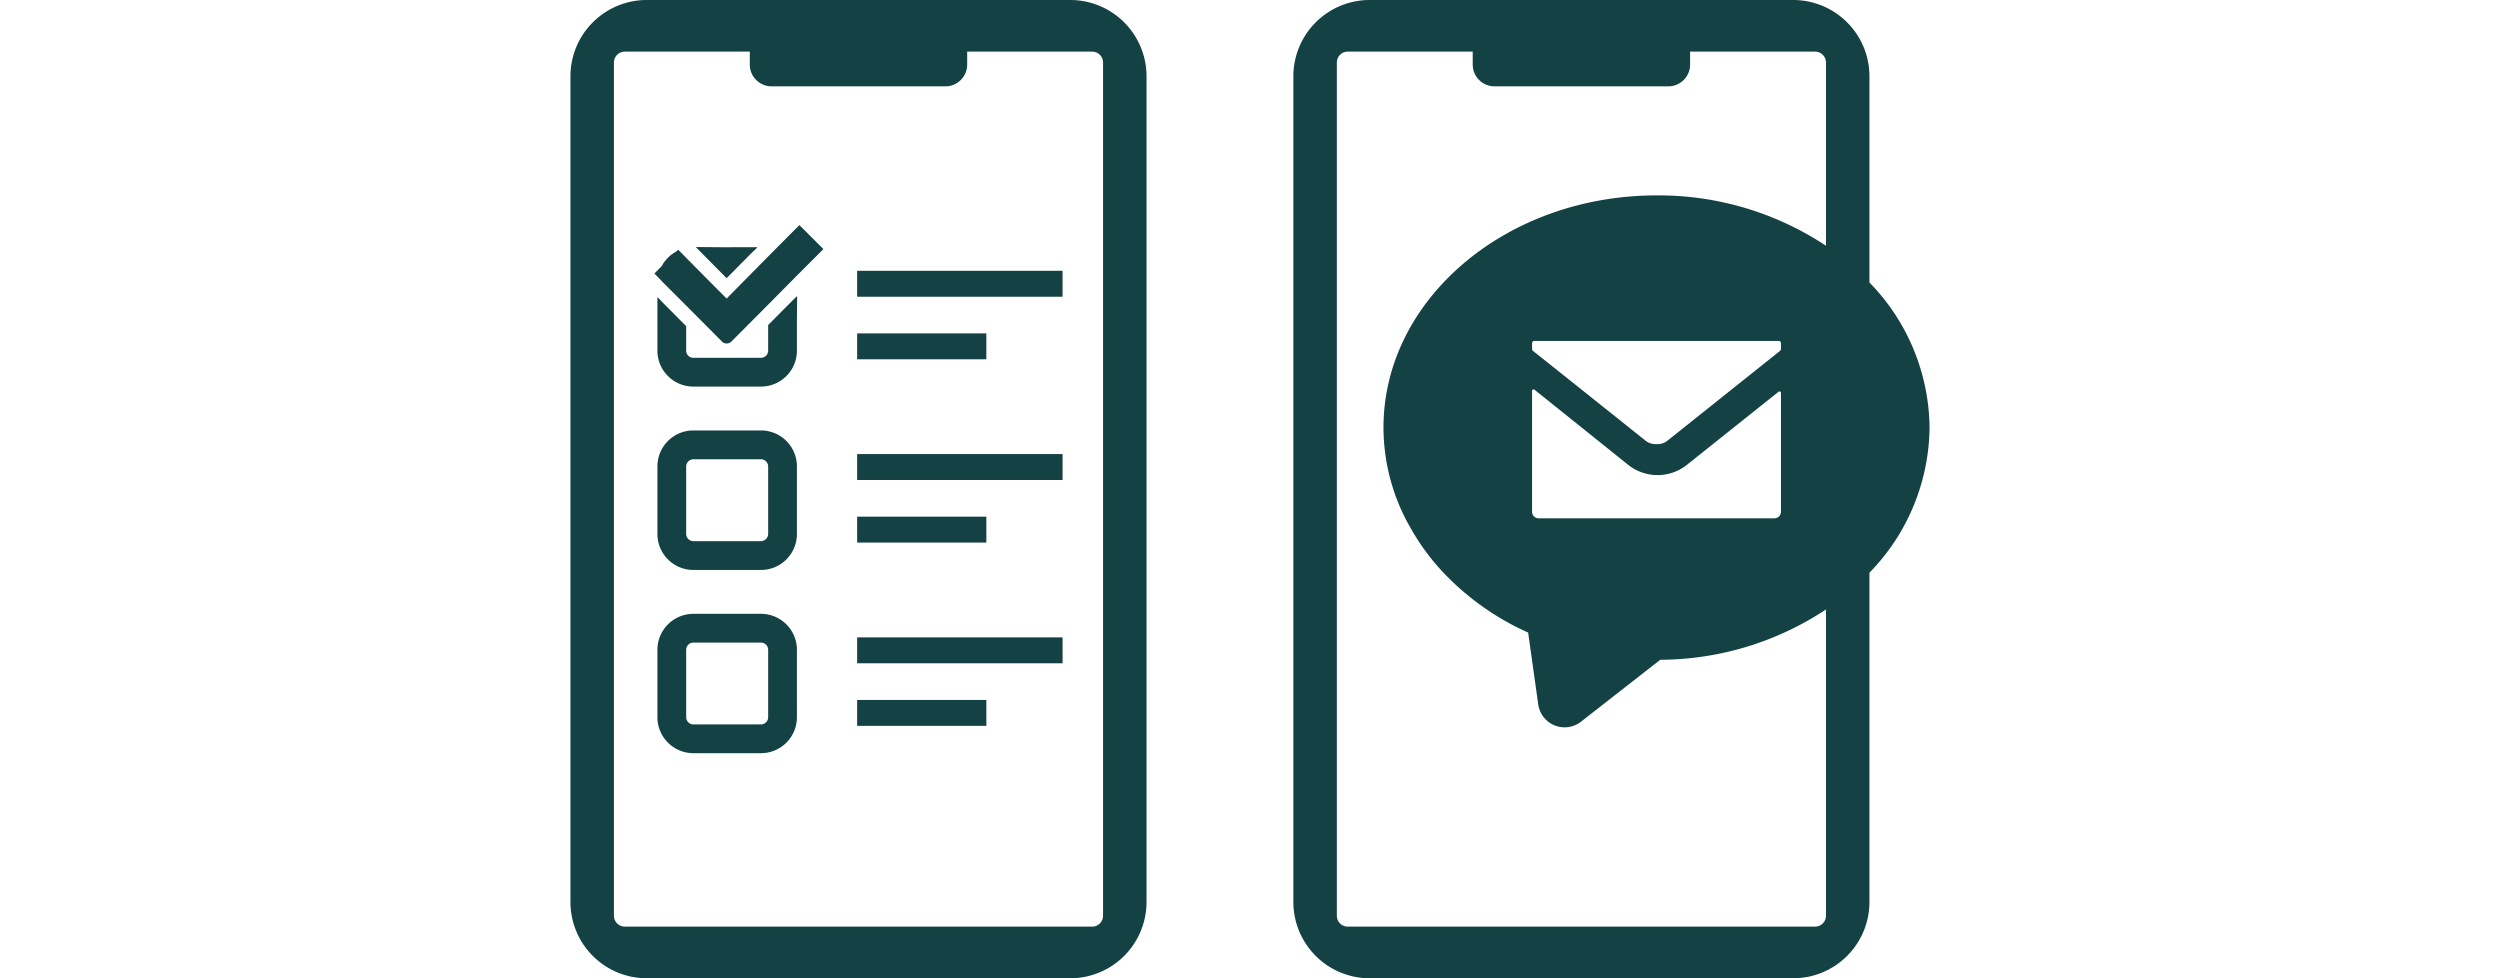<svg xmlns="http://www.w3.org/2000/svg" xmlns:xlink="http://www.w3.org/1999/xlink" width="460" height="180" viewBox="0 0 460 180">
  <defs>
    <clipPath id="clip-path">
      <rect id="長方形_4077" data-name="長方形 4077" width="320" height="180" fill="none"/>
    </clipPath>
  </defs>
  <g id="service_ad_carrier" transform="translate(70)">
    <g id="グループ_41602" data-name="グループ 41602">
      <g id="グループ_41601" data-name="グループ 41601" clip-path="url(#clip-path)">
        <g id="グループ_41600" data-name="グループ 41600" opacity="0">
          <g id="グループ_41599" data-name="グループ 41599">
            <g id="グループ_41598" data-name="グループ 41598" clip-path="url(#clip-path)">
              <rect id="長方形_4075" data-name="長方形 4075" width="320" height="180" fill="#fff"/>
            </g>
          </g>
        </g>
        <path id="パス_23990" data-name="パス 23990" d="M126.962,0h-78a14.041,14.041,0,0,0-14,14V166a14.041,14.041,0,0,0,14,14h78a14.041,14.041,0,0,0,14-14V14a14.041,14.041,0,0,0-14-14m6,168.5a2.006,2.006,0,0,1-2,2h-86a2.006,2.006,0,0,1-2-2V11.5a2.006,2.006,0,0,1,2-2h23v2.389a4.012,4.012,0,0,0,4,4h32a4.012,4.012,0,0,0,4-4V9.5h23a2.006,2.006,0,0,1,2,2Z" fill="#144144"/>
        <path id="パス_23991" data-name="パス 23991" d="M60.676,48.137l2.62,2.646.4.4.4-.4,2.62-2.646,1.525-1.54,1.1-1.053h-.052l.052-.053H62.769l-4.675-.038.038.038h-.075Z" fill="#144144"/>
        <path id="パス_23992" data-name="パス 23992" d="M76.633,54.488l-2.646,2.646-2.646,2.674v4.709a1.327,1.327,0,0,1-1.324,1.323H57.58a1.327,1.327,0,0,1-1.324-1.323v-4.5L53.61,57.346l-1.537-1.538L51.019,54.7v.052l-.055-.053v9.817a6.617,6.617,0,0,0,6.616,6.615H70.017a6.617,6.617,0,0,0,6.616-6.615V58.683l.038-4.158-.038.039Z" fill="#144144"/>
        <path id="パス_23993" data-name="パス 23993" d="M70.018,79.2H57.58a6.619,6.619,0,0,0-6.616,6.615V98.256a6.618,6.618,0,0,0,6.616,6.615H70.018a6.617,6.617,0,0,0,6.615-6.615V85.819A6.618,6.618,0,0,0,70.018,79.2m1.323,19.052a1.344,1.344,0,0,1-1.323,1.323H57.58a1.345,1.345,0,0,1-1.323-1.323V85.819A1.345,1.345,0,0,1,57.58,84.5H70.018a1.344,1.344,0,0,1,1.323,1.323Z" fill="#144144"/>
        <path id="パス_23994" data-name="パス 23994" d="M70.018,112.944H57.58a6.619,6.619,0,0,0-6.616,6.616v12.41a6.619,6.619,0,0,0,6.616,6.615H70.018a6.618,6.618,0,0,0,6.615-6.615V119.56a6.618,6.618,0,0,0-6.615-6.616m1.323,19.026a1.327,1.327,0,0,1-1.323,1.323H57.58a1.328,1.328,0,0,1-1.323-1.323V119.56a1.327,1.327,0,0,1,1.323-1.324H70.018a1.327,1.327,0,0,1,1.323,1.324Z" fill="#144144"/>
        <path id="パス_23995" data-name="パス 23995" d="M87.768,49.832h-.053V54.6h37.8V49.832H87.768Z" fill="#144144"/>
        <path id="パス_23996" data-name="パス 23996" d="M111.489,61.412v-.067H87.716v4.766h23.773Z" fill="#144144"/>
        <path id="パス_23997" data-name="パス 23997" d="M87.768,83.553h-.053v4.767h37.8V83.554H87.768Z" fill="#144144"/>
        <path id="パス_23998" data-name="パス 23998" d="M111.489,95.134v-.067H87.716v4.766h23.773Z" fill="#144144"/>
        <path id="パス_23999" data-name="パス 23999" d="M87.715,121.962v.082h37.8v-4.767h-37.8Z" fill="#144144"/>
        <path id="パス_24000" data-name="パス 24000" d="M87.715,133.475v.083h23.773V128.79H87.715Z" fill="#144144"/>
        <path id="パス_24001" data-name="パス 24001" d="M72.532,45.993l-2.143,2.171-2.594,2.619L63.7,54.93l-.006.008-4.128-4.155L57,48.189l-2.09-2.116-.132-.133-.345.344a6.5,6.5,0,0,0-2.672,2.673l-.027.027-1.323,1.349.662.662.873.926,1.667,1.667,2.646,2.646,6.562,6.589a1.15,1.15,0,0,0,.874.37,1.161,1.161,0,0,0,.9-.37l6.748-6.774,2.646-2.673,2.514-2.54,5-5-4.419-4.419Z" fill="#144144"/>
        <path id="パス_24002" data-name="パス 24002" d="M285.038,78.676a38.769,38.769,0,0,0-11.059-26.7V14a14.041,14.041,0,0,0-14-14h-78a14.041,14.041,0,0,0-14,14V166a14.041,14.041,0,0,0,14,14h78a14.041,14.041,0,0,0,14-14V105.38a38.776,38.776,0,0,0,11.059-26.7M263.979,170.5h-86a2.006,2.006,0,0,1-2-2V11.5a2.005,2.005,0,0,1,2-2h23v2.388a4.012,4.012,0,0,0,4,4h32a4.012,4.012,0,0,0,4-4V9.5h23a2.005,2.005,0,0,1,2,2V45.215A55.746,55.746,0,0,0,234.8,35.954c-27.7,0-50.24,19.165-50.24,42.722a37.225,37.225,0,0,0,4.084,16.831c.014.027.025.056.039.084.147.29.319.569.473.854a42.029,42.029,0,0,0,6.424,8.912,49.184,49.184,0,0,0,15.6,11.037l1.854,13.212a4.9,4.9,0,0,0,7.871,3.183L235.487,121.4a55.643,55.643,0,0,0,30.492-9.257V168.5a2.006,2.006,0,0,1-2,2M212.342,71.7l17.226,13.816a8.681,8.681,0,0,0,10.82.018L247.2,80.1l10.057-8.018a.271.271,0,0,1,.44.213V94.161a1.207,1.207,0,0,1-1.208,1.207H213.109a1.206,1.206,0,0,1-1.207-1.207V71.915a.272.272,0,0,1,.44-.213m-.44-7.5V63.144a.408.408,0,0,1,.408-.408h44.976a.408.408,0,0,1,.408.408V64.2a.478.478,0,0,1-.18.372q-10.35,8.256-20.682,16.5a2.95,2.95,0,0,1-1.844.647c-.065,0-.127-.013-.191-.016s-.125.016-.189.016a2.953,2.953,0,0,1-1.845-.647q-10.323-8.257-20.682-16.5a.48.48,0,0,1-.179-.372" fill="#144144"/>
      </g>
    </g>
    <rect id="長方形_4078" data-name="長方形 4078" width="460" height="180" transform="translate(-70)" fill="none"/>
  </g>
</svg>
